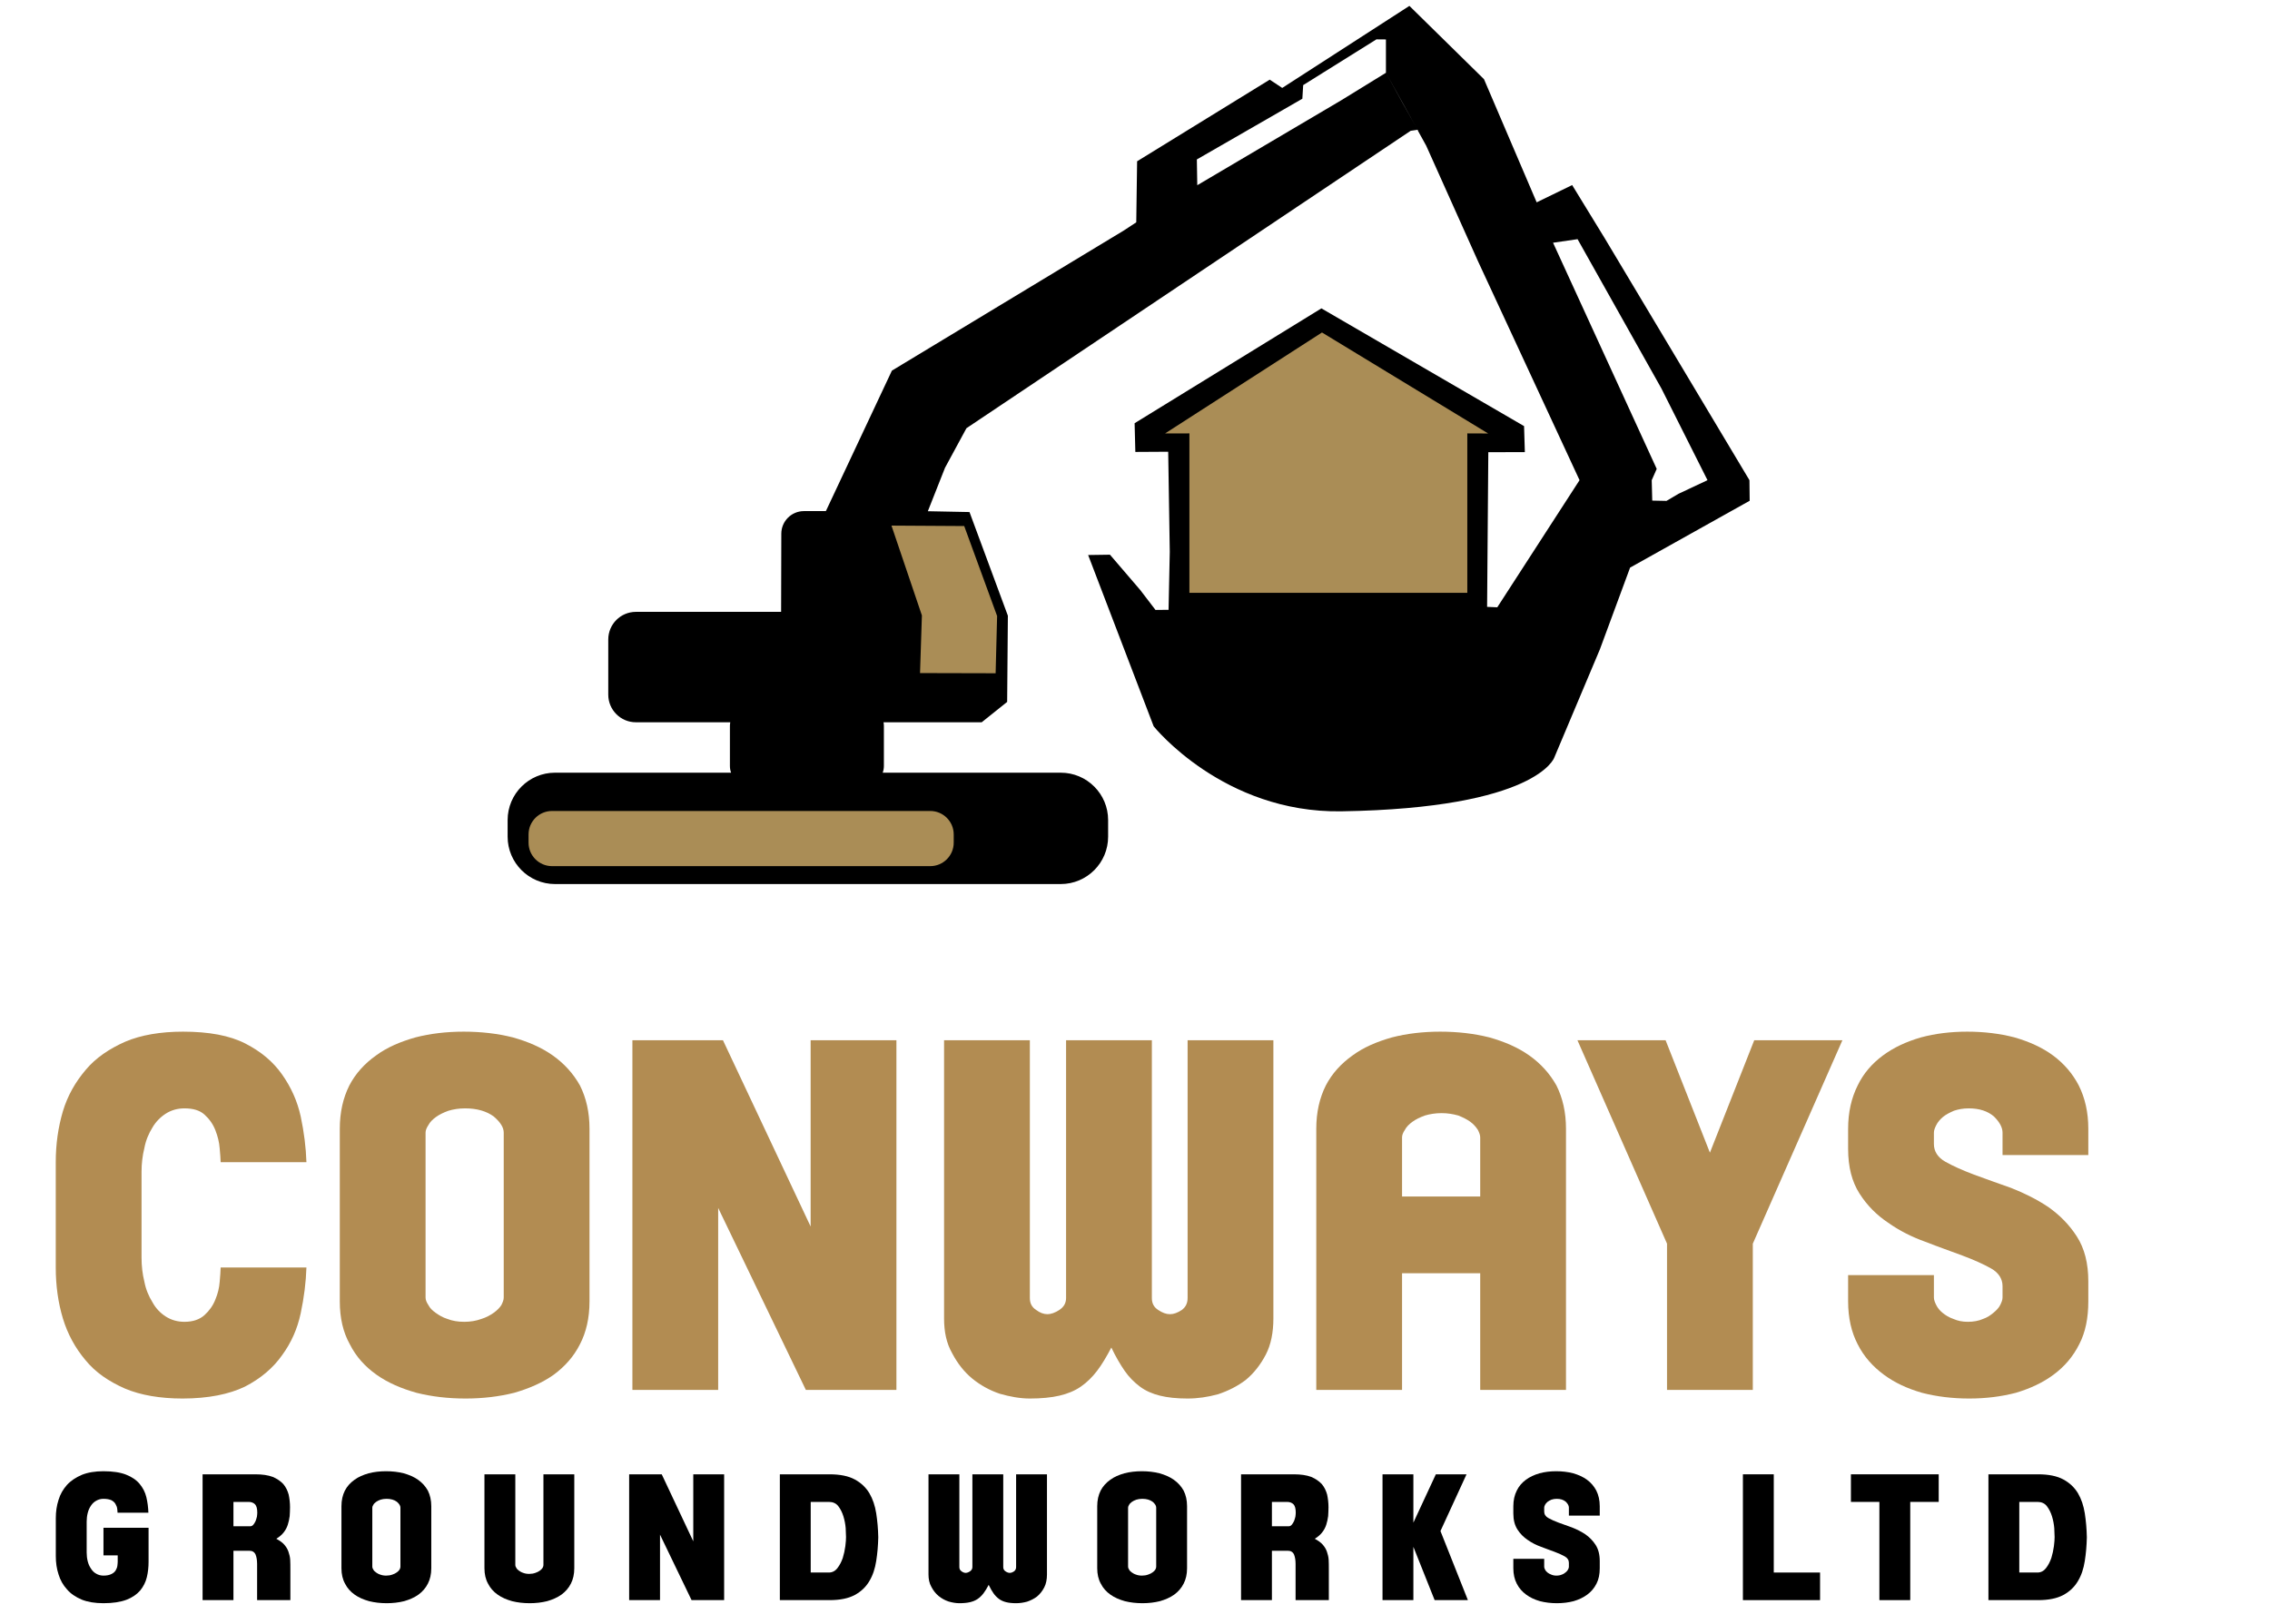 <?xml version="1.0" encoding="UTF-8" standalone="no"?>
<!DOCTYPE svg PUBLIC "-//W3C//DTD SVG 1.1//EN" "http://www.w3.org/Graphics/SVG/1.1/DTD/svg11.dtd">
<svg width="100%" height="100%" viewBox="0 0 204 146" version="1.1" xmlns="http://www.w3.org/2000/svg" xmlns:xlink="http://www.w3.org/1999/xlink" xml:space="preserve" xmlns:serif="http://www.serif.com/" style="fill-rule:evenodd;clip-rule:evenodd;stroke-linejoin:round;stroke-miterlimit:2;">
    <g transform="matrix(1.284,0,0,1.284,-14.676,-157.38)">
        <g>
            <g transform="matrix(12,0,0,12,14.916,234.088)">
                <path d="M0.576,-0.38L0.576,-0.182C0.576,-0.151 0.573,-0.121 0.566,-0.092C0.559,-0.063 0.546,-0.037 0.527,-0.014C0.507,0.009 0.481,0.027 0.447,0.04C0.412,0.053 0.368,0.06 0.313,0.06C0.263,0.06 0.221,0.053 0.186,0.039C0.151,0.024 0.122,0.005 0.1,-0.021C0.077,-0.046 0.061,-0.075 0.051,-0.108C0.04,-0.141 0.035,-0.177 0.035,-0.215L0.035,-0.436C0.035,-0.474 0.04,-0.509 0.051,-0.543C0.061,-0.576 0.077,-0.604 0.1,-0.63C0.123,-0.655 0.152,-0.674 0.187,-0.689C0.222,-0.703 0.264,-0.71 0.313,-0.71C0.368,-0.71 0.412,-0.703 0.445,-0.69C0.478,-0.677 0.505,-0.659 0.524,-0.636C0.543,-0.613 0.556,-0.588 0.563,-0.559C0.57,-0.53 0.574,-0.499 0.575,-0.468L0.395,-0.468C0.395,-0.475 0.394,-0.483 0.393,-0.492C0.392,-0.501 0.388,-0.51 0.383,-0.519C0.378,-0.528 0.37,-0.535 0.359,-0.541C0.347,-0.546 0.332,-0.549 0.313,-0.549C0.297,-0.549 0.283,-0.545 0.271,-0.538C0.258,-0.531 0.248,-0.521 0.24,-0.509C0.231,-0.496 0.225,-0.482 0.221,-0.466C0.217,-0.45 0.215,-0.433 0.215,-0.416L0.215,-0.236C0.215,-0.218 0.217,-0.201 0.221,-0.185C0.225,-0.169 0.231,-0.155 0.24,-0.142C0.248,-0.129 0.258,-0.119 0.271,-0.112C0.283,-0.105 0.297,-0.101 0.313,-0.101C0.332,-0.101 0.347,-0.104 0.359,-0.11C0.37,-0.115 0.378,-0.122 0.384,-0.131C0.389,-0.14 0.393,-0.149 0.394,-0.158C0.395,-0.167 0.396,-0.175 0.396,-0.182L0.396,-0.219L0.313,-0.219L0.313,-0.38L0.576,-0.38Z" style="fill-rule:nonzero;"/>
            </g>
            <g transform="matrix(12,0,0,12,25.009,234.088)">
                <path d="M0.329,-0.389C0.335,-0.389 0.341,-0.392 0.346,-0.398C0.35,-0.403 0.355,-0.41 0.359,-0.419C0.362,-0.427 0.365,-0.436 0.367,-0.445C0.368,-0.454 0.369,-0.461 0.369,-0.468C0.369,-0.491 0.365,-0.507 0.356,-0.517C0.347,-0.526 0.334,-0.531 0.319,-0.531L0.23,-0.531L0.23,-0.389L0.329,-0.389ZM0.05,-0.692L0.358,-0.692C0.399,-0.692 0.432,-0.687 0.459,-0.677C0.485,-0.666 0.505,-0.652 0.521,-0.635C0.536,-0.617 0.546,-0.596 0.552,-0.574C0.557,-0.551 0.56,-0.526 0.56,-0.5C0.56,-0.483 0.559,-0.465 0.558,-0.448C0.556,-0.431 0.552,-0.414 0.547,-0.398C0.542,-0.382 0.534,-0.367 0.523,-0.353C0.512,-0.339 0.498,-0.327 0.48,-0.316C0.5,-0.305 0.516,-0.294 0.527,-0.281C0.538,-0.268 0.546,-0.255 0.551,-0.24C0.556,-0.225 0.56,-0.21 0.561,-0.193C0.562,-0.175 0.562,-0.158 0.562,-0.139L0.562,0.042L0.368,0.042L0.368,-0.169C0.368,-0.191 0.365,-0.209 0.359,-0.224C0.352,-0.239 0.34,-0.246 0.323,-0.246L0.23,-0.246L0.23,0.042L0.05,0.042L0.05,-0.692Z" style="fill-rule:nonzero;"/>
            </g>
            <g transform="matrix(12,0,0,12,34.908,234.088)">
                <path d="M0.298,-0.549C0.285,-0.549 0.273,-0.547 0.263,-0.544C0.252,-0.54 0.244,-0.536 0.237,-0.531C0.23,-0.526 0.224,-0.52 0.221,-0.514C0.217,-0.508 0.215,-0.503 0.215,-0.498L0.215,-0.152C0.215,-0.147 0.217,-0.142 0.221,-0.136C0.224,-0.13 0.229,-0.125 0.236,-0.12C0.243,-0.115 0.251,-0.11 0.261,-0.107C0.271,-0.103 0.283,-0.101 0.296,-0.101C0.309,-0.101 0.321,-0.103 0.332,-0.107C0.342,-0.11 0.351,-0.115 0.358,-0.12C0.365,-0.125 0.37,-0.13 0.374,-0.136C0.377,-0.142 0.379,-0.147 0.379,-0.152L0.379,-0.498C0.379,-0.509 0.372,-0.52 0.358,-0.532C0.343,-0.543 0.323,-0.549 0.298,-0.549ZM0.299,0.06C0.262,0.06 0.228,0.056 0.196,0.048C0.164,0.039 0.136,0.027 0.112,0.01C0.088,-0.007 0.069,-0.028 0.056,-0.054C0.042,-0.079 0.035,-0.109 0.035,-0.144L0.035,-0.506C0.035,-0.541 0.042,-0.571 0.055,-0.597C0.068,-0.622 0.087,-0.643 0.111,-0.66C0.134,-0.677 0.162,-0.689 0.194,-0.698C0.225,-0.706 0.259,-0.71 0.295,-0.71C0.332,-0.71 0.366,-0.706 0.398,-0.698C0.43,-0.689 0.458,-0.677 0.482,-0.66C0.506,-0.643 0.525,-0.622 0.539,-0.597C0.552,-0.571 0.559,-0.541 0.559,-0.506L0.559,-0.144C0.559,-0.109 0.552,-0.079 0.539,-0.054C0.526,-0.028 0.507,-0.007 0.484,0.01C0.46,0.027 0.432,0.039 0.401,0.048C0.369,0.056 0.335,0.06 0.299,0.06Z" style="fill-rule:nonzero;"/>
            </g>
            <g transform="matrix(12,0,0,12,44.797,234.088)">
                <path d="M0.225,-0.162C0.225,-0.157 0.227,-0.152 0.231,-0.146C0.234,-0.14 0.239,-0.135 0.246,-0.13C0.253,-0.125 0.261,-0.12 0.271,-0.117C0.281,-0.113 0.293,-0.111 0.306,-0.111C0.319,-0.111 0.331,-0.113 0.342,-0.117C0.352,-0.12 0.361,-0.125 0.368,-0.13C0.375,-0.135 0.38,-0.14 0.384,-0.146C0.387,-0.152 0.389,-0.157 0.389,-0.162L0.389,-0.692L0.569,-0.692L0.569,-0.144C0.569,-0.109 0.562,-0.079 0.549,-0.054C0.536,-0.028 0.517,-0.007 0.494,0.01C0.47,0.027 0.442,0.039 0.411,0.048C0.379,0.056 0.345,0.06 0.309,0.06C0.272,0.06 0.238,0.056 0.206,0.048C0.174,0.039 0.146,0.027 0.122,0.01C0.098,-0.007 0.079,-0.028 0.066,-0.054C0.052,-0.079 0.045,-0.109 0.045,-0.144L0.045,-0.692L0.225,-0.692L0.225,-0.162Z" style="fill-rule:nonzero;"/>
            </g>
            <g transform="matrix(12,0,0,12,54.925,234.088)">
                <path d="M0.045,-0.692L0.235,-0.692L0.419,-0.301L0.419,-0.692L0.599,-0.692L0.599,0.042L0.409,0.042L0.225,-0.34L0.225,0.042L0.045,0.042L0.045,-0.692Z" style="fill-rule:nonzero;"/>
            </g>
            <g transform="matrix(12,0,0,12,65.412,234.088)">
                <path d="M0.23,-0.119L0.336,-0.119C0.356,-0.119 0.373,-0.128 0.386,-0.145C0.399,-0.162 0.409,-0.181 0.417,-0.204C0.424,-0.227 0.429,-0.25 0.432,-0.273C0.435,-0.296 0.436,-0.314 0.436,-0.326C0.436,-0.338 0.435,-0.355 0.434,-0.378C0.432,-0.401 0.428,-0.423 0.421,-0.446C0.414,-0.469 0.404,-0.489 0.391,-0.506C0.378,-0.523 0.359,-0.531 0.336,-0.531L0.23,-0.531L0.23,-0.119ZM0.05,-0.692L0.34,-0.692C0.401,-0.692 0.45,-0.682 0.487,-0.662C0.524,-0.642 0.552,-0.615 0.572,-0.582C0.592,-0.548 0.605,-0.509 0.612,-0.465C0.619,-0.42 0.623,-0.374 0.624,-0.326L0.624,-0.324C0.623,-0.276 0.619,-0.23 0.612,-0.186C0.605,-0.141 0.592,-0.102 0.572,-0.069C0.552,-0.035 0.524,-0.008 0.487,0.012C0.45,0.032 0.401,0.042 0.34,0.042L0.05,0.042L0.05,-0.692Z" style="fill-rule:nonzero;"/>
            </g>
            <g transform="matrix(12,0,0,12,75.876,234.088)">
                <path d="M0.396,-0.047C0.386,-0.028 0.376,-0.011 0.366,0.002C0.356,0.015 0.345,0.026 0.332,0.035C0.319,0.044 0.304,0.05 0.287,0.054C0.27,0.058 0.249,0.06 0.225,0.06C0.204,0.06 0.183,0.056 0.162,0.05C0.141,0.043 0.121,0.032 0.104,0.018C0.087,0.004 0.073,-0.014 0.062,-0.035C0.05,-0.056 0.045,-0.08 0.045,-0.108L0.045,-0.692L0.225,-0.692L0.225,-0.151C0.225,-0.14 0.229,-0.132 0.238,-0.126C0.246,-0.12 0.254,-0.117 0.262,-0.117C0.269,-0.117 0.278,-0.12 0.287,-0.126C0.296,-0.132 0.301,-0.14 0.301,-0.151L0.301,-0.692L0.481,-0.692L0.481,-0.151C0.481,-0.14 0.485,-0.132 0.494,-0.126C0.503,-0.12 0.511,-0.117 0.519,-0.117C0.527,-0.117 0.535,-0.12 0.544,-0.126C0.552,-0.132 0.556,-0.14 0.556,-0.151L0.556,-0.692L0.736,-0.692L0.736,-0.108C0.736,-0.079 0.731,-0.053 0.72,-0.032C0.709,-0.011 0.695,0.007 0.678,0.021C0.661,0.034 0.641,0.044 0.62,0.051C0.598,0.057 0.577,0.06 0.556,0.06C0.533,0.06 0.514,0.058 0.498,0.054C0.482,0.05 0.468,0.044 0.456,0.035C0.444,0.026 0.433,0.015 0.424,0.002C0.415,-0.011 0.405,-0.028 0.396,-0.047Z" style="fill-rule:nonzero;"/>
            </g>
            <g transform="matrix(12,0,0,12,87.805,234.088)">
                <path d="M0.298,-0.549C0.285,-0.549 0.273,-0.547 0.263,-0.544C0.252,-0.54 0.244,-0.536 0.237,-0.531C0.23,-0.526 0.224,-0.52 0.221,-0.514C0.217,-0.508 0.215,-0.503 0.215,-0.498L0.215,-0.152C0.215,-0.147 0.217,-0.142 0.221,-0.136C0.224,-0.13 0.229,-0.125 0.236,-0.12C0.243,-0.115 0.251,-0.11 0.261,-0.107C0.271,-0.103 0.283,-0.101 0.296,-0.101C0.309,-0.101 0.321,-0.103 0.332,-0.107C0.342,-0.11 0.351,-0.115 0.358,-0.12C0.365,-0.125 0.37,-0.13 0.374,-0.136C0.377,-0.142 0.379,-0.147 0.379,-0.152L0.379,-0.498C0.379,-0.509 0.372,-0.52 0.358,-0.532C0.343,-0.543 0.323,-0.549 0.298,-0.549ZM0.299,0.06C0.262,0.06 0.228,0.056 0.196,0.048C0.164,0.039 0.136,0.027 0.112,0.01C0.088,-0.007 0.069,-0.028 0.056,-0.054C0.042,-0.079 0.035,-0.109 0.035,-0.144L0.035,-0.506C0.035,-0.541 0.042,-0.571 0.055,-0.597C0.068,-0.622 0.087,-0.643 0.111,-0.66C0.134,-0.677 0.162,-0.689 0.194,-0.698C0.225,-0.706 0.259,-0.71 0.295,-0.71C0.332,-0.71 0.366,-0.706 0.398,-0.698C0.43,-0.689 0.458,-0.677 0.482,-0.66C0.506,-0.643 0.525,-0.622 0.539,-0.597C0.552,-0.571 0.559,-0.541 0.559,-0.506L0.559,-0.144C0.559,-0.109 0.552,-0.079 0.539,-0.054C0.526,-0.028 0.507,-0.007 0.484,0.01C0.46,0.027 0.432,0.039 0.401,0.048C0.369,0.056 0.335,0.06 0.299,0.06Z" style="fill-rule:nonzero;"/>
            </g>
            <g transform="matrix(12,0,0,12,97.692,234.088)">
                <path d="M0.329,-0.389C0.335,-0.389 0.341,-0.392 0.346,-0.398C0.35,-0.403 0.355,-0.41 0.359,-0.419C0.362,-0.427 0.365,-0.436 0.367,-0.445C0.368,-0.454 0.369,-0.461 0.369,-0.468C0.369,-0.491 0.365,-0.507 0.356,-0.517C0.347,-0.526 0.334,-0.531 0.319,-0.531L0.23,-0.531L0.23,-0.389L0.329,-0.389ZM0.05,-0.692L0.358,-0.692C0.399,-0.692 0.432,-0.687 0.459,-0.677C0.485,-0.666 0.505,-0.652 0.521,-0.635C0.536,-0.617 0.546,-0.596 0.552,-0.574C0.557,-0.551 0.56,-0.526 0.56,-0.5C0.56,-0.483 0.559,-0.465 0.558,-0.448C0.556,-0.431 0.552,-0.414 0.547,-0.398C0.542,-0.382 0.534,-0.367 0.523,-0.353C0.512,-0.339 0.498,-0.327 0.48,-0.316C0.5,-0.305 0.516,-0.294 0.527,-0.281C0.538,-0.268 0.546,-0.255 0.551,-0.24C0.556,-0.225 0.56,-0.21 0.561,-0.193C0.562,-0.175 0.562,-0.158 0.562,-0.139L0.562,0.042L0.368,0.042L0.368,-0.169C0.368,-0.191 0.365,-0.209 0.359,-0.224C0.352,-0.239 0.34,-0.246 0.323,-0.246L0.23,-0.246L0.23,0.042L0.05,0.042L0.05,-0.692Z" style="fill-rule:nonzero;"/>
            </g>
            <g transform="matrix(12,0,0,12,107.593,234.088)">
                <path d="M0.05,-0.692L0.23,-0.692L0.23,-0.41L0.361,-0.692L0.54,-0.692L0.388,-0.361L0.548,0.042L0.354,0.042L0.23,-0.269L0.23,0.042L0.05,0.042L0.05,-0.692Z" style="fill-rule:nonzero;"/>
            </g>
            <g transform="matrix(12,0,0,12,117.049,234.088)">
                <path d="M0.278,-0.549C0.266,-0.549 0.256,-0.547 0.247,-0.544C0.238,-0.54 0.23,-0.536 0.224,-0.531C0.218,-0.526 0.213,-0.52 0.21,-0.514C0.207,-0.508 0.205,-0.503 0.205,-0.498L0.205,-0.474C0.205,-0.459 0.213,-0.446 0.229,-0.437C0.245,-0.428 0.265,-0.419 0.289,-0.41C0.313,-0.401 0.339,-0.392 0.367,-0.382C0.395,-0.371 0.421,-0.358 0.445,-0.342C0.469,-0.325 0.489,-0.305 0.505,-0.28C0.521,-0.255 0.529,-0.224 0.529,-0.186L0.529,-0.144C0.529,-0.109 0.523,-0.079 0.51,-0.054C0.497,-0.028 0.479,-0.007 0.456,0.01C0.433,0.027 0.407,0.039 0.377,0.048C0.346,0.056 0.314,0.06 0.279,0.06C0.244,0.06 0.211,0.056 0.18,0.048C0.149,0.039 0.123,0.027 0.1,0.01C0.077,-0.007 0.058,-0.028 0.045,-0.054C0.032,-0.079 0.025,-0.109 0.025,-0.144L0.025,-0.199L0.205,-0.199L0.205,-0.152C0.205,-0.147 0.207,-0.142 0.21,-0.136C0.213,-0.13 0.217,-0.125 0.223,-0.12C0.229,-0.115 0.237,-0.11 0.246,-0.107C0.255,-0.103 0.265,-0.101 0.276,-0.101C0.288,-0.101 0.299,-0.103 0.308,-0.107C0.317,-0.11 0.324,-0.115 0.33,-0.12C0.336,-0.125 0.341,-0.13 0.344,-0.136C0.347,-0.142 0.349,-0.147 0.349,-0.152L0.349,-0.176C0.349,-0.191 0.341,-0.204 0.325,-0.213C0.309,-0.222 0.289,-0.231 0.265,-0.24C0.241,-0.249 0.215,-0.258 0.187,-0.269C0.159,-0.279 0.133,-0.292 0.109,-0.309C0.085,-0.325 0.065,-0.345 0.049,-0.37C0.033,-0.395 0.025,-0.426 0.025,-0.464L0.025,-0.506C0.025,-0.541 0.032,-0.571 0.045,-0.597C0.057,-0.622 0.075,-0.643 0.098,-0.66C0.121,-0.677 0.147,-0.689 0.178,-0.698C0.208,-0.706 0.24,-0.71 0.275,-0.71C0.31,-0.71 0.343,-0.706 0.374,-0.698C0.405,-0.689 0.432,-0.677 0.455,-0.66C0.478,-0.643 0.496,-0.622 0.509,-0.597C0.522,-0.571 0.529,-0.541 0.529,-0.506L0.529,-0.451L0.349,-0.451L0.349,-0.498C0.349,-0.509 0.343,-0.52 0.331,-0.532C0.318,-0.543 0.301,-0.549 0.278,-0.549Z" style="fill-rule:nonzero;"/>
            </g>
            <g transform="matrix(12,0,0,12,132.817,234.088)">
                <path d="M0.5,-0.119L0.5,0.042L0.05,0.042L0.05,-0.692L0.23,-0.692L0.23,-0.119L0.5,-0.119Z" style="fill-rule:nonzero;"/>
            </g>
            <g transform="matrix(12,0,0,12,140.857,234.088)">
                <path d="M0.356,-0.531L0.356,0.042L0.176,0.042L0.176,-0.531L0.01,-0.531L0.01,-0.692L0.522,-0.692L0.522,-0.531L0.356,-0.531Z" style="fill-rule:nonzero;"/>
            </g>
            <g transform="matrix(12,0,0,12,150.001,234.088)">
                <path d="M0.23,-0.119L0.336,-0.119C0.356,-0.119 0.373,-0.128 0.386,-0.145C0.399,-0.162 0.409,-0.181 0.417,-0.204C0.424,-0.227 0.429,-0.25 0.432,-0.273C0.435,-0.296 0.436,-0.314 0.436,-0.326C0.436,-0.338 0.435,-0.355 0.434,-0.378C0.432,-0.401 0.428,-0.423 0.421,-0.446C0.414,-0.469 0.404,-0.489 0.391,-0.506C0.378,-0.523 0.359,-0.531 0.336,-0.531L0.23,-0.531L0.23,-0.119ZM0.05,-0.692L0.34,-0.692C0.401,-0.692 0.45,-0.682 0.487,-0.662C0.524,-0.642 0.552,-0.615 0.572,-0.582C0.592,-0.548 0.605,-0.509 0.612,-0.465C0.619,-0.42 0.623,-0.374 0.624,-0.326L0.624,-0.324C0.623,-0.276 0.619,-0.23 0.612,-0.186C0.605,-0.141 0.592,-0.102 0.572,-0.069C0.552,-0.035 0.524,-0.008 0.487,0.012C0.45,0.032 0.401,0.042 0.34,0.042L0.05,0.042L0.05,-0.692Z" style="fill-rule:nonzero;"/>
            </g>
        </g>
    </g>
    <g transform="matrix(0.295,0,0,0.295,-218.909,-0.648)">
        <path d="M980.021,188.64L980.081,164.809C980.091,161.018 983.16,157.948 986.951,157.937C990.32,157.927 993.667,157.918 993.667,157.918L1013.77,115.131L1084.44,72.421L1088.21,69.943L1088.47,51.344L1128.87,26.468L1132.68,28.99L1171.42,3.99L1194.14,26.321L1210.19,63.849L1221,58.59L1230.97,74.872L1275.01,148.513L1275.08,154.786L1238.65,175.155L1229.45,200.058L1215.55,233.05C1215.55,233.05 1210.38,248.467 1150.69,249.416C1114.67,249.988 1093.51,223.5 1093.51,223.5L1073.55,171.317L1080.2,171.222L1089.42,181.977L1094.07,188.054L1098.05,188.015L1098.42,170.36L1097.94,139.849L1087.93,139.907L1087.71,131.155L1144.61,96.163L1206.35,132.037L1206.59,139.964L1195.46,139.987L1195.09,187.114L1198.19,187.251L1223.25,148.513L1192.31,81.782L1176.54,46.596L1173.95,41.912L1174.02,41.908L1169.38,33.639L1164.27,24.374L1173.92,41.742L1171.8,42.056L1036.48,132.68L1029.95,144.735L1024.72,157.972L1037.41,158.224L1049.1,189.81L1048.88,216.08L1041.13,222.283L1011.22,222.283C1011.29,222.659 1011.33,223.048 1011.33,223.446L1011.33,235.589C1011.33,236.311 1011.2,237.003 1010.97,237.646L1065.21,237.646C1073.18,237.646 1079.64,244.113 1079.64,252.08L1079.64,257.145C1079.64,265.112 1073.18,271.579 1065.21,271.579L911.14,271.579C903.173,271.579 896.706,265.112 896.706,257.145L896.706,252.08C896.706,244.113 903.173,237.646 911.14,237.646L964.777,237.646C964.546,237.003 964.42,236.311 964.42,235.589L964.42,223.446C964.42,223.048 964.458,222.659 964.531,222.283L935.775,222.283C931.133,222.283 927.364,218.514 927.364,213.872L927.364,197.051C927.364,192.409 931.133,188.64 935.775,188.64L980.021,188.64ZM1245.4,154.739L1238.65,175.155L1245.4,154.739ZM1245.4,154.739L1249.73,154.828L1253.4,152.662L1262.23,148.513L1248.2,120.589L1222.65,75.076L1215.18,76.161L1246.76,145.073L1245.24,148.513L1245.4,154.739ZM1139.06,28.133L1138.81,32.279L1106.67,50.78L1106.8,58.634L1150.71,32.722L1164.27,24.374L1164.27,14.214L1161.38,14.189L1139.06,28.133Z"/>
        <g transform="matrix(0.759,0,0,0.531,217.419,122.491)">
            <path d="M1074.02,252.301C1074.02,244.87 1069.8,238.837 1064.59,238.837L912.807,238.837C907.602,238.837 903.376,244.87 903.376,252.301L903.376,257.026C903.376,264.457 907.602,270.49 912.807,270.49L1064.59,270.49C1069.8,270.49 1074.02,264.457 1074.02,257.026L1074.02,252.301Z" style="fill:rgb(170,141,86);"/>
        </g>
        <path d="M1189.06,134.258L1195.41,134.285L1144.79,103.508L1096.99,134.274L1104.4,134.258L1104.4,182.842L1189.06,182.842L1189.06,134.258Z" style="fill:rgb(170,141,86);"/>
        <path d="M1035.8,162.49L1013.64,162.356L1022.91,189.731L1022.34,207.29L1045.37,207.347L1045.82,189.901L1035.8,162.49Z" style="fill:rgb(170,141,86);"/>
    </g>
    <g transform="matrix(3.569,0,0,3.569,-63.789,-518.437)">
        <g transform="matrix(12,0,0,12,18.857,179.765)">
            <path d="M0.301,0.06C0.254,0.06 0.213,0.053 0.18,0.039C0.146,0.024 0.118,0.005 0.097,-0.021C0.076,-0.046 0.06,-0.075 0.05,-0.108C0.04,-0.141 0.035,-0.177 0.035,-0.215L0.035,-0.436C0.035,-0.474 0.04,-0.509 0.05,-0.543C0.06,-0.576 0.076,-0.604 0.098,-0.63C0.119,-0.655 0.147,-0.674 0.181,-0.689C0.214,-0.703 0.255,-0.71 0.302,-0.71C0.356,-0.71 0.4,-0.702 0.433,-0.685C0.466,-0.668 0.491,-0.647 0.51,-0.62C0.529,-0.593 0.542,-0.564 0.549,-0.532C0.556,-0.499 0.56,-0.467 0.561,-0.436L0.381,-0.436C0.381,-0.443 0.38,-0.452 0.379,-0.465C0.378,-0.478 0.375,-0.49 0.37,-0.503C0.365,-0.516 0.357,-0.527 0.347,-0.536C0.337,-0.545 0.323,-0.549 0.305,-0.549C0.29,-0.549 0.277,-0.545 0.266,-0.538C0.255,-0.531 0.245,-0.521 0.238,-0.509C0.23,-0.496 0.224,-0.482 0.221,-0.466C0.217,-0.45 0.215,-0.433 0.215,-0.416L0.215,-0.236C0.215,-0.218 0.217,-0.201 0.221,-0.185C0.224,-0.169 0.23,-0.155 0.238,-0.142C0.245,-0.129 0.255,-0.119 0.266,-0.112C0.277,-0.105 0.29,-0.101 0.305,-0.101C0.323,-0.101 0.337,-0.106 0.347,-0.115C0.357,-0.124 0.365,-0.135 0.37,-0.148C0.375,-0.16 0.378,-0.172 0.379,-0.185C0.38,-0.198 0.381,-0.208 0.381,-0.215L0.561,-0.215C0.56,-0.184 0.556,-0.152 0.549,-0.119C0.542,-0.086 0.529,-0.057 0.51,-0.031C0.491,-0.004 0.465,0.018 0.432,0.035C0.399,0.051 0.355,0.06 0.301,0.06Z" style="fill:rgb(178,140,82);fill-rule:nonzero;"/>
        </g>
        <g transform="matrix(12,0,0,12,26.009,179.765)">
            <path d="M0.298,-0.549C0.285,-0.549 0.273,-0.547 0.263,-0.544C0.252,-0.54 0.244,-0.536 0.237,-0.531C0.23,-0.526 0.224,-0.52 0.221,-0.514C0.217,-0.508 0.215,-0.503 0.215,-0.498L0.215,-0.152C0.215,-0.147 0.217,-0.142 0.221,-0.136C0.224,-0.13 0.229,-0.125 0.236,-0.12C0.243,-0.115 0.251,-0.11 0.261,-0.107C0.271,-0.103 0.283,-0.101 0.296,-0.101C0.309,-0.101 0.321,-0.103 0.332,-0.107C0.342,-0.11 0.351,-0.115 0.358,-0.12C0.365,-0.125 0.37,-0.13 0.374,-0.136C0.377,-0.142 0.379,-0.147 0.379,-0.152L0.379,-0.498C0.379,-0.509 0.372,-0.52 0.358,-0.532C0.343,-0.543 0.323,-0.549 0.298,-0.549ZM0.299,0.06C0.262,0.06 0.228,0.056 0.196,0.048C0.164,0.039 0.136,0.027 0.112,0.01C0.088,-0.007 0.069,-0.028 0.056,-0.054C0.042,-0.079 0.035,-0.109 0.035,-0.144L0.035,-0.506C0.035,-0.541 0.042,-0.571 0.055,-0.597C0.068,-0.622 0.087,-0.643 0.111,-0.66C0.134,-0.677 0.162,-0.689 0.194,-0.698C0.225,-0.706 0.259,-0.71 0.295,-0.71C0.332,-0.71 0.366,-0.706 0.398,-0.698C0.43,-0.689 0.458,-0.677 0.482,-0.66C0.506,-0.643 0.525,-0.622 0.539,-0.597C0.552,-0.571 0.559,-0.541 0.559,-0.506L0.559,-0.144C0.559,-0.109 0.552,-0.079 0.539,-0.054C0.526,-0.028 0.507,-0.007 0.484,0.01C0.46,0.027 0.432,0.039 0.401,0.048C0.369,0.056 0.335,0.06 0.299,0.06Z" style="fill:rgb(178,140,82);fill-rule:nonzero;"/>
        </g>
        <g transform="matrix(12,0,0,12,33.257,179.765)">
            <path d="M0.045,-0.692L0.235,-0.692L0.419,-0.301L0.419,-0.692L0.599,-0.692L0.599,0.042L0.409,0.042L0.225,-0.34L0.225,0.042L0.045,0.042L0.045,-0.692Z" style="fill:rgb(178,140,82);fill-rule:nonzero;"/>
        </g>
        <g transform="matrix(12,0,0,12,41.105,179.765)">
            <path d="M0.396,-0.047C0.386,-0.028 0.376,-0.011 0.366,0.002C0.356,0.015 0.345,0.026 0.332,0.035C0.319,0.044 0.304,0.05 0.287,0.054C0.27,0.058 0.249,0.06 0.225,0.06C0.204,0.06 0.183,0.056 0.162,0.05C0.141,0.043 0.121,0.032 0.104,0.018C0.087,0.004 0.073,-0.014 0.062,-0.035C0.05,-0.056 0.045,-0.08 0.045,-0.108L0.045,-0.692L0.225,-0.692L0.225,-0.151C0.225,-0.14 0.229,-0.132 0.238,-0.126C0.246,-0.12 0.254,-0.117 0.262,-0.117C0.269,-0.117 0.278,-0.12 0.287,-0.126C0.296,-0.132 0.301,-0.14 0.301,-0.151L0.301,-0.692L0.481,-0.692L0.481,-0.151C0.481,-0.14 0.485,-0.132 0.494,-0.126C0.503,-0.12 0.511,-0.117 0.519,-0.117C0.527,-0.117 0.535,-0.12 0.544,-0.126C0.552,-0.132 0.556,-0.14 0.556,-0.151L0.556,-0.692L0.736,-0.692L0.736,-0.108C0.736,-0.079 0.731,-0.053 0.72,-0.032C0.709,-0.011 0.695,0.007 0.678,0.021C0.661,0.034 0.641,0.044 0.62,0.051C0.598,0.057 0.577,0.06 0.556,0.06C0.533,0.06 0.514,0.058 0.498,0.054C0.482,0.05 0.468,0.044 0.456,0.035C0.444,0.026 0.433,0.015 0.424,0.002C0.415,-0.011 0.405,-0.028 0.396,-0.047Z" style="fill:rgb(178,140,82);fill-rule:nonzero;"/>
        </g>
        <g transform="matrix(12,0,0,12,50.597,179.765)">
            <path d="M0.379,-0.364L0.379,-0.488C0.379,-0.493 0.377,-0.498 0.374,-0.504C0.37,-0.51 0.365,-0.516 0.358,-0.521C0.351,-0.526 0.343,-0.53 0.333,-0.534C0.322,-0.537 0.311,-0.539 0.298,-0.539C0.285,-0.539 0.273,-0.537 0.263,-0.534C0.252,-0.53 0.244,-0.526 0.237,-0.521C0.23,-0.516 0.224,-0.51 0.221,-0.504C0.217,-0.498 0.215,-0.493 0.215,-0.488L0.215,-0.364L0.379,-0.364ZM0.379,-0.203L0.215,-0.203L0.215,0.042L0.035,0.042L0.035,-0.506C0.035,-0.541 0.042,-0.571 0.055,-0.597C0.068,-0.622 0.087,-0.643 0.111,-0.66C0.134,-0.677 0.162,-0.689 0.194,-0.698C0.225,-0.706 0.259,-0.71 0.295,-0.71C0.332,-0.71 0.366,-0.706 0.398,-0.698C0.43,-0.689 0.458,-0.677 0.482,-0.66C0.506,-0.643 0.525,-0.622 0.539,-0.597C0.552,-0.571 0.559,-0.541 0.559,-0.506L0.559,0.042L0.379,0.042L0.379,-0.203Z" style="fill:rgb(178,140,82);fill-rule:nonzero;"/>
        </g>
        <g transform="matrix(12,0,0,12,57.473,179.765)">
            <path d="M0.566,-0.692L0.378,-0.265L0.378,0.042L0.198,0.042L0.198,-0.265L0.01,-0.692L0.195,-0.692L0.288,-0.456L0.381,-0.692L0.566,-0.692Z" style="fill:rgb(178,140,82);fill-rule:nonzero;"/>
        </g>
        <g transform="matrix(12,0,0,12,64.109,179.765)">
            <path d="M0.278,-0.549C0.266,-0.549 0.256,-0.547 0.247,-0.544C0.238,-0.54 0.23,-0.536 0.224,-0.531C0.218,-0.526 0.213,-0.52 0.21,-0.514C0.207,-0.508 0.205,-0.503 0.205,-0.498L0.205,-0.474C0.205,-0.459 0.213,-0.446 0.229,-0.437C0.245,-0.428 0.265,-0.419 0.289,-0.41C0.313,-0.401 0.339,-0.392 0.367,-0.382C0.395,-0.371 0.421,-0.358 0.445,-0.342C0.469,-0.325 0.489,-0.305 0.505,-0.28C0.521,-0.255 0.529,-0.224 0.529,-0.186L0.529,-0.144C0.529,-0.109 0.523,-0.079 0.51,-0.054C0.497,-0.028 0.479,-0.007 0.456,0.01C0.433,0.027 0.407,0.039 0.377,0.048C0.346,0.056 0.314,0.06 0.279,0.06C0.244,0.06 0.211,0.056 0.18,0.048C0.149,0.039 0.123,0.027 0.1,0.01C0.077,-0.007 0.058,-0.028 0.045,-0.054C0.032,-0.079 0.025,-0.109 0.025,-0.144L0.025,-0.199L0.205,-0.199L0.205,-0.152C0.205,-0.147 0.207,-0.142 0.21,-0.136C0.213,-0.13 0.217,-0.125 0.223,-0.12C0.229,-0.115 0.237,-0.11 0.246,-0.107C0.255,-0.103 0.265,-0.101 0.276,-0.101C0.288,-0.101 0.299,-0.103 0.308,-0.107C0.317,-0.11 0.324,-0.115 0.33,-0.12C0.336,-0.125 0.341,-0.13 0.344,-0.136C0.347,-0.142 0.349,-0.147 0.349,-0.152L0.349,-0.176C0.349,-0.191 0.341,-0.204 0.325,-0.213C0.309,-0.222 0.289,-0.231 0.265,-0.24C0.241,-0.249 0.215,-0.258 0.187,-0.269C0.159,-0.279 0.133,-0.292 0.109,-0.309C0.085,-0.325 0.065,-0.345 0.049,-0.37C0.033,-0.395 0.025,-0.426 0.025,-0.464L0.025,-0.506C0.025,-0.541 0.032,-0.571 0.045,-0.597C0.057,-0.622 0.075,-0.643 0.098,-0.66C0.121,-0.677 0.147,-0.689 0.178,-0.698C0.208,-0.706 0.24,-0.71 0.275,-0.71C0.31,-0.71 0.343,-0.706 0.374,-0.698C0.405,-0.689 0.432,-0.677 0.455,-0.66C0.478,-0.643 0.496,-0.622 0.509,-0.597C0.522,-0.571 0.529,-0.541 0.529,-0.506L0.529,-0.451L0.349,-0.451L0.349,-0.498C0.349,-0.509 0.343,-0.52 0.331,-0.532C0.318,-0.543 0.301,-0.549 0.278,-0.549Z" style="fill:rgb(178,140,82);fill-rule:nonzero;"/>
        </g>
    </g>
</svg>
